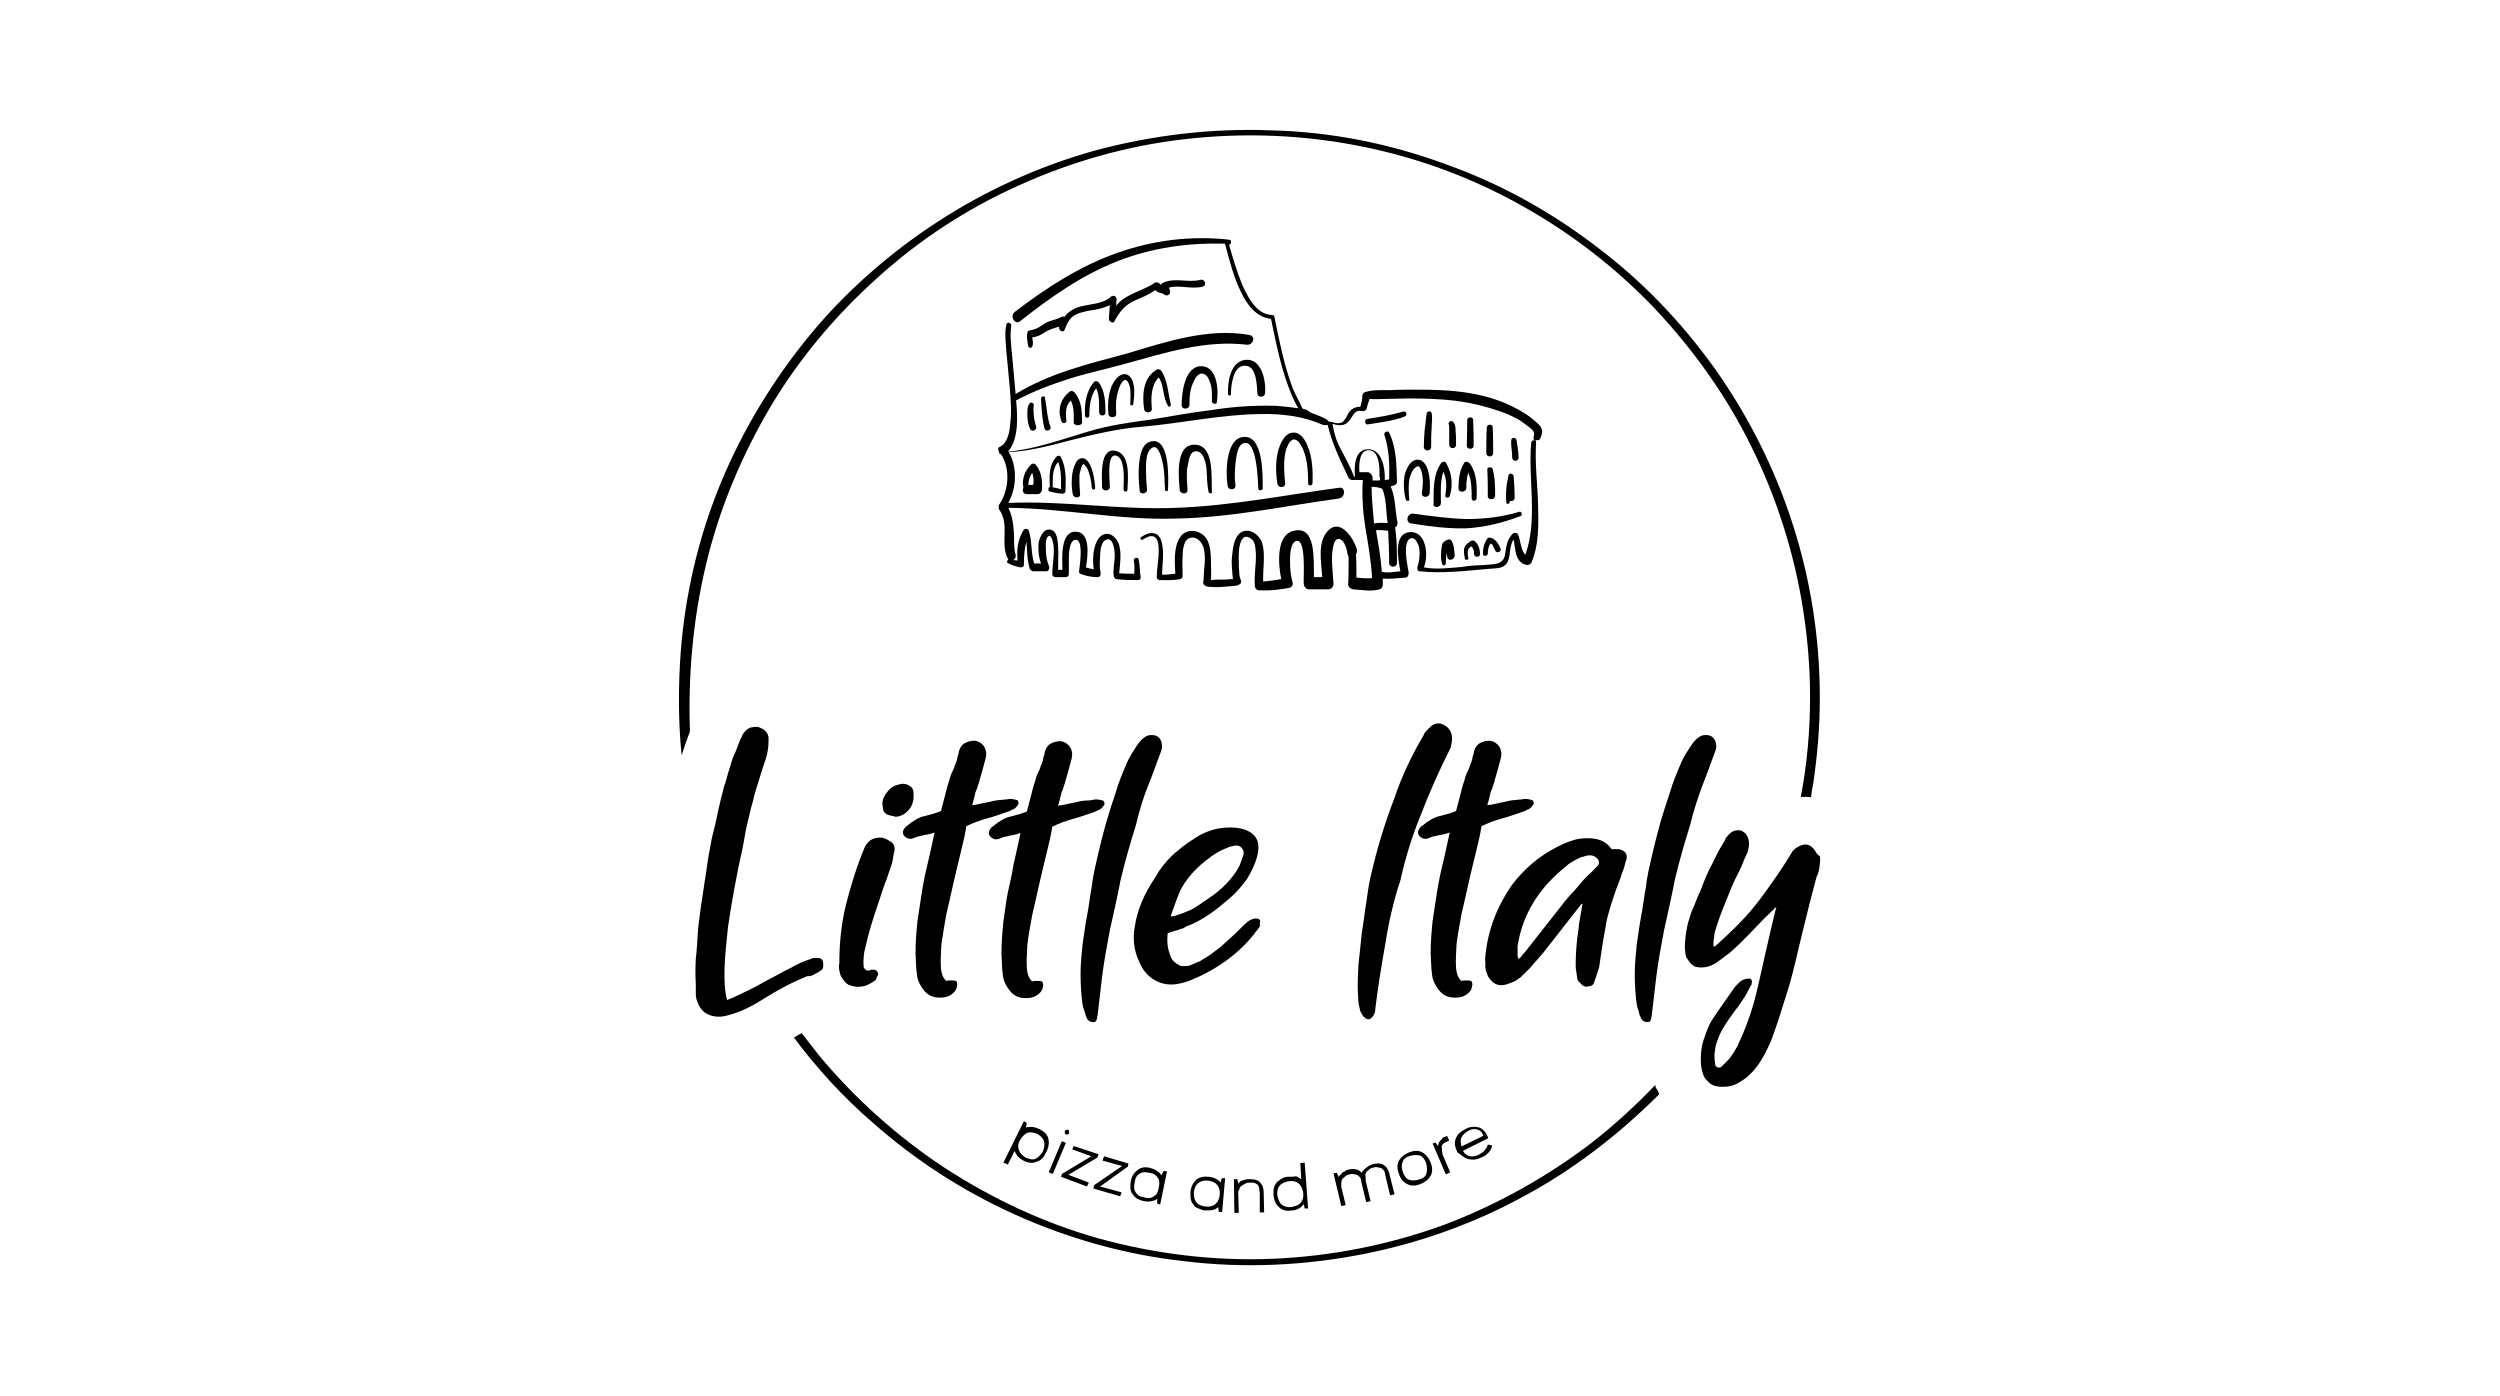 <svg xmlns="http://www.w3.org/2000/svg" xmlns:xlink="http://www.w3.org/1999/xlink" id="Ebene_1" x="0px" y="0px" viewBox="0 0 512 286" style="enable-background:new 0 0 512 286;" xml:space="preserve">
<style type="text/css">
	.st0{fill:#FFFFFF;}
</style>
<rect y="0" class="st0" width="512" height="286"></rect>
<g>
	<path d="M289,107.2c3.7,0.6,7.5,1.1,11.3,1c3.8-0.2,7.7-1.2,11.1-2.5c0.5-0.2,0.2-1-0.2-0.9c-3.6,1.1-7.2,1.5-10.9,1.5   c-3.6-0.1-7.2-0.6-10.8-1.1C288.2,105,287.7,107,289,107.2z"></path>
	<path d="M272,120.7c0.6,0,1.1-0.5,1.1-1.1c-0.1-2.3-0.5-4.7-0.2-6.9c0.1-0.7,0.4-2.6,1.4-2.3c1.1,0.2,1.6,2.3,1.7,3.2   c0,0.1,0.1,0.2,0.2,0.4c0,1.9,0,3.8-0.1,5.7c0,0.5,0.5,0.9,1,1c1.9,0.1,3.6,0.5,5.4,0c0.5-0.1,0.7-0.6,0.7-1c0-0.4,0-0.9,0-1.2   c1.5,0.1,3.2-0.1,4.6-0.2c0.5,0,0.7-0.5,0.7-1c-0.2-1.1-0.4-2.2-0.5-3.3c-0.1-0.9-0.2-2.7,0.5-3.5c1.2-1.1,2.2,1.2,2.2,2.1   c0.1,1.1,0,2.3-0.4,3.5c-0.1,0.5,0,0.9,0.5,0.9c4.7,0.5,9.4-0.1,14.1-0.5c1.1-0.1,2.7,0,3.5-0.9c1.2-1.4,0.5-3.6,1.6-5.1   c0.4,2,0.2,4.6,2.6,5.2c0.4,0.1,0.7-0.1,1-0.4c1.6-3.6,1.5-7.9,1.4-11.9c-0.1-4.2-0.7-8.5-0.4-12.9c0-0.1-0.1-0.2-0.1-0.4   c0.4,0.1,0.7,0.1,0.9-0.2c0.7-1.5,0.6-2.2-0.6-3.3c-1.2-1.1-2.5-2-4-2.8c-3.1-1.7-6.3-2.7-9.9-3.3c-3.6-0.6-7.2-0.7-10.8-0.7   c-1.9,0-3.6,0-5.4,0.1c-1.6,0-3.6-0.1-5.1,0.4c-0.4,0.1-0.6,0.5-0.6,0.9c0,0.7-0.2,1.4-0.4,2.1c-1,0-1.9,0.4-2.5,1.4   c-0.2,0.5-0.5,1-0.9,1.5c-0.6,0.7-1.6,0.5-2.5,0.2c-0.1,0-0.2,0-0.4,0c-0.1-0.1-0.1-0.1-0.2-0.1c-0.1-0.1-0.2-0.2-0.4-0.4   c-1.1-0.6-2.2-1-3.3-1.4c-0.2-0.2-0.6-0.4-0.9-0.6c-0.1-0.1-0.6-0.1-0.7-0.2c-0.1-0.1-0.4-0.7-0.5-1c-0.6-1.1-1.2-2.3-1.7-3.6   c-1.7-4.6-2.6-9.4-3.6-14.2c0-0.2-0.2-0.4-0.5-0.4c-3.2-0.1-4.9-3.6-6.1-6.2c-1.1-2.7-1.9-5.4-2.7-8.2l0,0c0.5,0,0.6-0.9,0.1-1   c-7.8-0.9-15.7,0.1-23,2.7c-7.7,2.7-14.6,7.2-21,12.1c-1.1,0.9,0.1,2.7,1.1,1.9c6.2-4.9,12.7-9.5,20.2-12.4   c7-2.7,14.3-3.7,21.8-3.5v0.1c0.9,3.3,1.7,6.7,3.3,9.9c1.2,2.5,3.1,5.1,6.1,5.4c1.1,5.2,2.1,10.5,4.2,15.5c0.4,1,0.9,2,1.4,2.8   c-1.6-0.2-3.2-0.4-4.8-0.5c-4.5-0.1-8.8,0.2-13.1,0.9c-4.1,0.5-8,1.2-12.1,1.9c-4.5,0.6-8.8,1.2-13.1,2.5   c-5.4,1.6-10.8,3.6-16.4,4.1c2.3-2.5,2-7.3,1.7-10.5c3.6-1.9,7.3-3.3,11.1-4.5s7.8-2,11.6-3.1c8-2.2,16.1-4.8,24.6-3.8   c1.2,0.1,1.9-1.7,0.5-2c-8.5-1.5-17.1,1.4-25.1,3.8c-7.8,2.1-15.8,4-22.8,8.3c-0.2-2.6-0.5-5.1-0.7-7.7c-0.2-2.1-0.5-4.2-0.2-6.3   c0.1-0.6-0.9-0.9-1-0.2c-0.4,1.7-0.1,3.7,0,5.4c0.2,2.5,0.5,4.9,0.7,7.5c0.2,2.5,0.4,4.9,0.1,7.3c-0.1,1.6-0.5,4-2.1,4.8   c-0.4,0.1-0.5,0.6-0.2,1c0,0.2,0,0.5,0.4,0.5c2,3.1,1.6,7.5-0.4,10.4c-0.1,0.2-0.1,0.6,0,0.9c2.3,3.1,0.1,7.2,1.9,10.3l0,0   c-0.2,0.1-0.4,0.6-0.1,0.7c0.9,0.5,1.6,0.7,2.6,0.9c0.4,0,0.7-0.1,0.7-0.6c0-1.6,0.1-3.2,0.5-4.7c0.2,1.9,0.1,3.7,0.7,5.6   c0.1,0.2,0.4,0.4,0.6,0.5c1,0,1.9,0,2.8,0c0.4,0,0.7-0.5,0.6-0.9c-0.5-1.1-0.7-2.3-0.7-3.5c0-0.6-0.1-1.5,0.1-2.1   c0.2-0.7,0.7-1.2,1.1-0.2c0.9,2.1,0.1,5.1,0.1,7.3c0,0.4,0.4,0.6,0.6,0.6c0.7,0,1.5,0,2.2,0c0.4,0,0.6-0.4,0.6-0.6   c0-1.1,0-2.2,0-3.3c0-0.9,0.1-3.3,1.1-3.7c2.1-0.7,1.1,5.4,1,6.3c-0.1,0.4,0.1,0.6,0.5,0.7c1.1,0.4,2.1,0.6,3.3,0.6   c0.5,0,0.7-0.5,0.6-0.9c-0.2-1-0.2-2.1-0.1-3.2c0-0.9,0.1-3,1.1-3.5c1.6-0.9,1.9,2.2,1.9,3.1c0,1.5-0.4,2.8-0.2,4.3   c0,0.2,0.2,0.5,0.5,0.6c1.5,0.2,3,0.2,4.5,0.2c0.4,0,0.6-0.4,0.5-0.7c-0.2-1.1-0.1-2.2-0.4-3.5c-0.1-0.6-1.1-0.4-1,0.2   c0.2,0.9,0.1,1.9,0.1,2.7c-1,0-2.1,0-3.1-0.1c0.2-1.9,0.5-4,0-5.8c-0.4-1.2-1.5-2.6-3-2.2c-2.2,0.6-2.6,4.8-2.2,7.2   c-0.5-0.1-1-0.2-1.6-0.4c0.4-2.3,1-7.3-2.1-7.3c-3.1-0.1-2.8,5.2-2.7,7.8c-0.2,0-0.6,0-0.9,0c0-1.6,0.1-3.2,0-4.9   c-0.1-1-0.2-3.1-1.5-3.3c-1.5-0.4-2.3,1.6-2.5,2.7c-0.1,1.4,0,2.8,0.5,4.2c-0.5,0-0.9,0-1.4,0c-0.7-2.2-0.4-4.6-1.1-6.7   c-0.1-0.5-0.9-0.5-1.1-0.1c-1.2,1.9-1.4,4.1-1.2,6.2c-0.2,0-0.6-0.1-0.9-0.1c0.4-0.2,0.6-0.6,0.5-1.1c-0.5-1.6-0.2-3.5-0.4-5.1   c-0.1-1.6-0.4-3.1-1.1-4.5c11.5,0.1,22.9,2.6,34.4,2.2c11.3-0.2,22.3-2.6,33.3-4.1c1.4-0.2,1.4-2.5,0-2.2   c-11.1,1.5-22.1,3.7-33.3,4.1c-11.5,0.5-22.9-1.5-34.4-1c1.7-3.1,1.9-7.3,0.1-10.4c4.3-0.2,8.7-1.4,12.9-2.5   c4.8-1.2,9.4-2.3,14.3-2.7c8.2-0.7,16.1-2.5,24.2-2.6c4.5-0.1,8.8,0.4,12.9,2.2c0.4,0.1,0.7,0.1,1,0c0.9,3.8,2.6,7.3,4.3,10.9   c0.1,0.2,0.5,0.4,0.7,0.4c0.7,0,1.5,0,2.2,0c-0.2,3.2,0,6.4,0.5,9.6c0.6,3.5,1.2,6.9,1.4,10.5c-1,0.1-2.1,0-3.2-0.1   c0-1.6,0-3.2-0.1-4.8c0.2-0.2,0.2-0.5,0.2-0.9c-0.6-2.3-3.5-6.8-6.1-3.7c-2,2.3-1.2,6.2-1,9.3c-0.6,0-1.1,0-1.7,0   c-0.1-3.5,0.5-10.6-4.1-9.5c-3.6,0.7-3.3,6.6-2.6,9.9c-1.2,0.2-2.5,0.4-3.7,0.5c-0.1-2.6,0.5-5.4-0.2-7.9c-0.5-1.6-2.6-3.2-4.3-2.2   c-1.6,1-1.7,3.5-1.9,5.1c-0.1,1.1,0,2.3,0.1,3.5c0,0.2,0.1,0.6,0.1,1c-0.1,0-0.2,0-0.4,0c-0.6,0.1-1.2,0.1-1.9,0.1   c-0.6,0-1.4,0-2.1,0.1c0,0,0,0-0.1,0c0.1-1.2,0-2.7,0-3.8c0-1.5-0.1-3-0.7-4.3c-1-2.1-4.2-2.8-5.6-0.7c-1.4,2.1-1.1,5.1-1,7.5   c-0.9,0.1-1.7,0.2-2.7,0.2c0-2.2,0.5-4.5-0.1-6.7c-0.6-2.3-2.5-2.2-4.2-1c-0.4,0.2,0,0.7,0.4,0.5c0.7-0.5,2-1.2,2.7-0.2   c0.5,0.6,0.5,1.9,0.5,2.6c0,1.9-0.4,3.6-0.4,5.3c0,0.4,0.4,0.6,0.6,0.6c1.4,0,2.8,0.1,4.2-0.2c0.4-0.1,0.5-0.4,0.5-0.7   c0-1.2-0.1-2.6,0-3.8c0-1.1,0.1-3.2,1.2-3.8c1.4-0.7,2.6,0.5,3,1.6c0.5,1.5,0.4,3.2,0.2,4.7c0,0.6-0.1,1.4-0.1,2c0,0.1,0,0.2,0,0.2   c0,0.1-0.1,0.2-0.1,0.4c0,0.9,1,1,1.6,1c1.2,0.1,2.5,0,3.6-0.1c0.6-0.1,1.6,0,2.2-0.4c0.5-0.2,0.5-0.9,0.1-1.2c0.4,0.4,0-0.1,0-0.4   c-0.1-0.4-0.1-0.6-0.1-1c-0.1-0.7-0.1-1.6-0.1-2.3c0-1.2-0.1-3.6,0.9-4.6c0.5-0.5,1.1-0.2,1.6,0.1c0.9,0.6,0.9,1.9,1,3   c0.1,2.2-0.4,4.5-0.2,6.7c0,0.5,0.4,0.9,0.9,0.9c2.1,0.1,4-0.1,6.1-0.5c0.6-0.1,0.9-0.7,0.7-1.2c-0.4-1.4-0.5-3-0.5-4.3   c0-1,0-3.6,1.2-4.1c2.2-0.7,1.5,7.5,1.6,8.8c0.1,0.6,0.5,1.1,1.1,1.1C269.4,120.7,270.7,120.7,272,120.7z M280.9,99.7   c0.7,0,1.5,0.1,2.2,0.4c0.9,2.2,0.7,4.7,1.1,7c-1,0-1.9-0.1-2.8,0.1C281.2,104.6,280.9,102.1,280.9,99.7z M280.1,96.7   c-0.6,0-1.2,0-1.7,0c-0.1-1.7,0-4.5,1.9-4.5c2.2,0,2.3,3.7,2.2,5.2c0,0.2,0.1,0.4,0.2,0.5c-0.1,0.1-0.1,0.2-0.1,0.5   c-0.5,0-1,0-1.5,0c0-0.2,0-0.5,0-0.7C281,97.2,280.5,96.7,280.1,96.7z M274.6,92c-0.9-1.6-1.4-3.3-1.7-5.2c1.2,0.4,2.5,0.5,3.3-0.5   c1-1.1,1.1-2.5,2.8-2.1c0.4,0,0.7-0.1,0.9-0.5c0.1-0.7,0.4-1.4,0.6-2c1.1,0.1,2.3,0,3.3,0c1.6,0,3.1-0.1,4.7-0.1   c3.2,0,6.6,0.1,9.8,0.5c3,0.4,5.9,1.1,8.8,2.1c1.5,0.5,2.8,1.1,4.2,1.9c0.6,0.4,1.2,0.9,1.9,1.4c0.7,0.6,1.2,0.9,0.9,2   c-0.1,0.2,0,0.6,0.2,0.7c-0.2-0.1-0.6,0-0.7,0.4c-0.7,7.5,1.4,15.7-1.2,23c-1-0.9-1-3.3-1.6-4.3c-0.1-0.2-0.6-0.2-0.9-0.1   c-1.4,1.4-1.4,2.8-1.7,4.6c-0.5,2-2.5,1.7-4.1,1.9c-1.5,0.1-3.1,0.1-4.6,0.4c-2.5,0.2-5.3,0.6-7.9,0.1c1.1-2.6,0.4-7.7-3.1-7.2   c-3.1,0.5-2.2,5.4-1.7,8c-1.2,0.1-2.6,0.4-3.8,0.1c-0.2-2.8-0.7-5.7-1.2-8.5c0.7-0.1,1.6,0,2.5,0.1c0.1,2.2,0.2,4.3,0.2,6.6   c0,1,1.6,1,1.6,0c0-2.5,0-4.9-0.4-7.3l0,0c0.4-0.1,0.5-0.5,0.5-1c-0.5-2.5-0.4-5.2-1.4-7.4c0.2,0,0.5-0.1,0.7-0.2   c0.4-0.1,0.6-0.4,0.6-0.7c-0.1-3.5-0.1-7-1.6-10.1c-0.2-0.5-1.1-0.1-1,0.4c1,3,1.1,6.1,1,9.2c-0.2,0-0.6,0.1-0.9,0.1v-0.1   c0.1-2.1-0.5-6.3-3.5-6.2c-2.6,0.1-2.8,3.3-2.6,5.6c-0.1,0-0.1,0-0.2,0C276.4,95.2,275.4,93.6,274.6,92z"></path>
	<path d="M210.3,101.2c0.7,0,1.5,0,2.2,0c0.5,0,0.9-0.5,0.9-1c0.1-1.7-0.1-3.6-1.2-4.9c-0.2-0.4-0.7-0.5-1.1-0.1   c-1.2,1.2-1.9,3-1.5,4.7C209.3,100.4,209.5,101.2,210.3,101.2z M211.4,96.8c0.2,0.7,0.4,1.6,0.2,2.5c-0.4,0-0.6,0-1,0   C210.6,98.4,210.9,97.6,211.4,96.8z"></path>
	<path d="M217.2,93.5c-0.1-0.2-0.5-0.2-0.7-0.1c-1.7,1.7-1.6,4-1.5,6.2c0,0.1,0,0.1,0,0.1c-0.4,0.2-0.4,0.9,0.1,1   c0.9,0.2,1.7,0.4,2.6,0.4c0.2,0,0.5-0.2,0.5-0.5C218.3,98.1,218.4,95.7,217.2,93.5z M215.6,99.8v-0.1c0-1.9-0.1-3.7,1.1-5.1   c0.7,1.7,0.6,3.6,0.6,5.6C216.7,100,216.1,99.9,215.6,99.8z"></path>
	<path d="M297.3,110.8c-0.2-0.4-0.6-0.4-1-0.2c-0.2,0.1-0.4,0.2-0.6,0.4c-0.4,0.2-0.4,0.9-0.5,1.4c-0.1,1-0.2,2.2,0.2,3.2   c0.2,0.4,0.7,0.1,0.7-0.2c0-0.9,0.1-1.6,0.2-2.3c0,0.4,0.1,0.6,0.1,1c0.2,1,1.7,0.5,1.5-0.5C297.8,112.5,297.8,111.7,297.3,110.8z"></path>
	<path d="M302,110.8c-0.1-0.1-0.4-0.1-0.6-0.1c-0.6,0.4-1.2,0.7-1.5,1.5c-0.2,0.7,0,1.5,0.1,2.2c0.1,0.5,0.9,0.2,0.7-0.2   c-0.1-0.5-0.2-1.1,0-1.6c0.1-0.4,0.4-0.6,0.7-0.7c0.4,0.5,0.5,1,0.5,1.6c0,0.7,1.2,0.7,1.2,0C303.1,112.3,302.7,111.4,302,110.8z"></path>
	<path d="M305.2,110.1c-0.1,0-0.4,0-0.5,0.1c-0.7,0.9-1,2-1,3.2c0,0.6,0.9,0.6,1,0c0-0.7,0.1-1.5,0.6-2.1c0.5,0.2,0.6,0.9,0.9,1.4   c0.2,0.7,1.4,0.4,1.1-0.4C306.8,111.2,306.3,110.4,305.2,110.1z"></path>
	<path d="M309.2,102.8c0-0.1,0-0.1,0-0.2c0.5,0.1,1-0.1,1-0.7c0-1.5-0.1-2.8-0.2-4.3c0-0.6-1-0.9-1.1-0.1c-0.1,0.9-0.4,1.7-0.4,2.6   c-0.1,1-0.1,1.9,0,2.8C308.4,103.3,309.2,103.3,309.2,102.8z"></path>
	<path d="M306.2,101.5c0-1.7,0-3.7-0.5-5.4c-0.1-0.6-1.2-0.5-1.1,0.1c0.1,1.7,0.1,3.5,0.1,5.3C304.6,102.5,306.2,102.5,306.2,101.5z   "></path>
	<path d="M300.3,99.9c0-1.1,0.1-2.1,0.4-3.1c0.7,1.6,0.7,3.6,0.7,5.3c0,0.6,0.9,0.6,1,0c0.1-2.5,0.1-5.2-1.4-7.2   c-0.4-0.4-1-0.5-1.2,0c-0.9,1.5-1.1,3.3-1.1,5.1C298.7,101,300.3,100.9,300.3,99.9z"></path>
	<path d="M295.1,103c0-2.2-0.2-4.3,0.5-6.4c0.7,1.5,0.7,3.2,0.4,4.8c-0.1,0.6,0.7,0.7,0.9,0.2c0.7-2.2,0.5-4.6-0.7-6.7   c-0.2-0.5-0.9-0.4-1.1,0c-1.6,2.3-1.5,5.3-1.5,8.2C293.3,104.1,295.1,104.1,295.1,103z"></path>
	<path d="M287.9,102.3c0.1,0.4,0.9,0.4,0.7-0.1c-0.1-1.5-0.2-3,0.1-4.3c0.2-0.7,0.6-1.9,1.4-2.3c0.2-0.1,0.2-0.1,0.4-0.1   c0.2,0.1,0.4,0.4,0.5,0.7c0.6,1.5,0.4,3.3,0.2,4.8c-0.1,1,1.5,1,1.6,0c0.1-1.6,0.1-3.2-0.4-4.8c-0.2-0.7-0.7-1.7-1.6-2   c-1.9-0.5-3,2.1-3.2,3.5C287.4,99.2,287.5,100.8,287.9,102.3z"></path>
	<path d="M305.8,92.8c0-1.7,0-3.6-0.1-5.3c0-0.7-1.1-0.7-1.2,0c-0.1,1.7-0.1,3.6-0.1,5.3C304.4,93.7,305.8,93.7,305.8,92.8z"></path>
	<path d="M301.8,91.3c0-1.7,0-3.5-0.1-5.3c0-0.7-1.2-0.7-1.2,0c0,1.7-0.1,3.5-0.1,5.3C300.4,92.1,301.8,92.1,301.8,91.3z"></path>
	<path d="M296.8,87.4c0,0.4,0,0.7,0,1.2c0,0.9,0,1.6,0,2.5c0,0.9,1.4,0.9,1.4,0c0-1,0-1.9-0.1-2.8c0-0.6,0-1.4-0.5-1.9   s-1.1,0.1-0.9,0.6C296.7,86.6,296.8,87.2,296.8,87.4z"></path>
	<path d="M293.1,91.5c0-1.2,0-2.6,0.1-3.8c0-1,0.2-2.1,0-3.1c-0.1-0.5-0.9-0.4-1,0c-0.2,1-0.2,2.1-0.4,3.1c-0.1,1.2-0.2,2.6-0.2,3.8   C291.6,92.5,293.1,92.5,293.1,91.5z"></path>
	<path d="M311,93.7c0-1.1-0.2-2.2-0.4-3.5c-0.1-0.7-1.1-0.7-1.1,0c-0.1,1.1,0.2,2.2,0.2,3.5C309.7,94.6,311,94.6,311,93.7z"></path>
	<path d="M280.2,86.9c2.6-0.4,5.2-0.7,7.5-1.6c0.6-0.2,0.4-1.2-0.4-1c-2.3,0.7-4.8,1.1-7.3,1.5C279.4,85.8,279.4,87.1,280.2,86.9z"></path>
	<path d="M227.6,60.7c-1.7,1.6-4.2,1.5-6.4,2.1c-1.4,0.4-2.5,1.1-3.2,2.1c-0.2-0.1-0.4-0.1-0.6,0c-1.2,0.7-2.7,0.7-3.8,1.6   c-1,0.7-1.7,1-2.8,1.2c-0.2,0-0.4,0.2-0.4,0.5c-0.1,0.5-0.1,1,0,1.6c0,0.1,0.1,0.5,0.1,0.7c0,0.1,0,0.2,0.1,0.4c0,0,0,0,0,0.1   c0.2,0.2,0.5,0.4,0.7,0.1c0.4-0.4,0.2-1.4,0.1-2c0.9-0.1,1.6-0.4,2.5-1c0.9-0.6,2-0.9,3-1.2c0,0.1,0,0.1,0,0.2   c-0.1,0.6,0.9,1.1,1.1,0.5c0.5-1.2,1-2.5,2.2-3.1c0.9-0.5,2-0.7,3-0.9c1.5-0.2,2.8-0.5,4.1-1.1c-0.1,0.9-0.1,1.9-0.2,2.7   c-0.1,0.7,1,1.2,1.2,0.5c1-1.9,2.1-3.2,4-4.1c1.5-0.7,3-1.2,4.3-2.2c0.2,0.2,0.4,0.4,0.7,0.5c0.4,0.1,0.7,0.1,1.1,0.4   c0.6,0.5,1.4,0,1.2-0.7c0-0.2-0.1-0.5-0.2-0.7c2.2-0.6,4.6,0.4,6.9-0.2c0.9-0.2,0.5-1.6-0.4-1.4c-2.7,0.7-5.3-0.6-7.9,0.7   c-0.1,0.1-0.2,0.2-0.2,0.4c-0.1-0.1-0.2-0.2-0.4-0.4c-0.2-0.2-0.6-0.2-0.9-0.1c-1.7,1.2-3.6,1.7-5.4,2.7c-1,0.5-1.9,1.2-2.5,2   c0-0.4,0-0.9,0.1-1.2C228.7,60.7,228.1,60.4,227.6,60.7z"></path>
	<path d="M210.9,82.6c-0.5,0.5-0.5,1.4-0.5,2.1c0,1.1,0.1,2.2,0.6,3.2c0.4,0.7,1.4,0.1,1.2-0.5c-0.2-0.9-0.5-1.7-0.5-2.6   c0-0.4-0.1-1.5,0-1.6C211.9,82.6,211.2,82.2,210.9,82.6z"></path>
	<path d="M213.2,81.6c0.1,2,0.2,4.1,0.7,6.1c0.2,0.9,1.6,0.4,1.2-0.4c-0.7-1.9-0.7-4-1.1-5.8C214.1,81,213.2,81.1,213.2,81.6z"></path>
	<path d="M221.6,86.3c0-2.1-0.1-4.2-1.5-5.9c-0.2-0.2-0.6-0.5-1-0.2c-1.9,1.4-2.6,3.8-1.7,6.1c0.2,0.6,1.1,0.4,1-0.2   c-0.2-1.6-0.2-3,0.9-4.1c0.7,1.4,0.6,3,0.6,4.6C220,87.3,221.8,87.3,221.6,86.3z"></path>
	<path d="M226.4,84.5c0-2.1-0.1-4.5-1.4-6.2c-0.2-0.2-0.6-0.4-0.9-0.1c-1.7,1.9-2,4.5-1.9,6.9c0,0.6,0.9,0.6,0.9,0   c0-1.9,0.2-4,1.4-5.6c0.7,1.5,0.6,3.2,0.6,4.9C225.1,85.3,226.4,85.3,226.4,84.5z"></path>
	<path d="M255,73.7c-3.1,0.4-3.6,4.7-3.5,7c0,0.4,0.6,0.4,0.6,0c0-1.7,0.4-5.8,2.8-5.8c2.5-0.1,2.5,4.1,2.6,5.6c0,1,1.5,1,1.6,0   C259.3,78,258.4,73.3,255,73.7z"></path>
	<path d="M249.2,82.4c0.4-2.2,0.2-7.2-3-7.4c-3.6-0.2-4.2,5.6-4.2,7.9c0,1.1,1.6,1,1.6,0c0-1.6,0.1-3.3,0.9-4.8   c0.2-0.6,0.9-1.6,1.6-1.6c0.9,0,1.4,0.9,1.6,1.5c0.6,1.4,0.5,2.8,0.5,4.3C248.3,82.7,249.2,82.9,249.2,82.4z"></path>
	<path d="M239.2,83.1c0.2,0.4,0.6,0.1,0.6-0.2c-0.6-2.3-0.6-4.9-2-7c-0.2-0.2-0.6-0.4-0.9-0.2c-2.8,1.6-3,5.1-2.6,8   c0.1,1,1.6,1,1.6,0c-0.2-2.3-0.2-4.7,1.4-6.4C238.4,78.8,238.1,81.3,239.2,83.1z"></path>
	<path d="M232.1,82.7c0.2-1.6,0.4-3.3-0.2-4.8c-0.4-0.9-1.1-1.5-2.1-1.2c-1.1,0.4-1.7,1.5-2.1,2.3c-0.7,1.7-0.9,3.7-0.7,5.7   c0,1,1.7,1,1.6,0c-0.1-1.5-0.1-3.1,0.4-4.6c0.2-0.7,0.5-1.7,1.2-2.2c0.4-0.2,0.6,0,0.9,0.5c0.6,1.2,0.4,2.7,0.4,4.1   C231.3,83.1,232.1,83.2,232.1,82.7z"></path>
	<path d="M264.9,90c1-0.1,1.7,1.4,2,2.1c0.9,2.2,1,4.6,1,6.9c0,0.6,0.9,0.5,0.9,0c0.1-2.6,0-5.4-1.1-7.9c-0.5-1.2-1.5-2.6-2.8-2.5   c-1.5,0-2.3,1.5-2.8,2.7c-0.9,2.3-0.9,5.2-0.5,7.7c0.1,1,1.7,1,1.6,0c-0.2-2.1-0.4-4.3,0.1-6.6C263.5,91.8,263.9,90.3,264.9,90z"></path>
	<path d="M254.6,90.8c2.8-1.1,3,7.5,3.1,9.2c0,0.6,0.9,0.5,0.9,0c0-2.6,0.2-11.1-4.1-10.5c-3.5,0.5-3.5,7.4-3.1,9.9   c0.1,1.2,1.9,1,1.6-0.2c-0.2-1.4-0.1-2.7,0-4.1C253.2,93.9,253.3,91.3,254.6,90.8z"></path>
	<path d="M244.5,92.5c2-0.6,2.5,2.5,2.6,3.6c0.1,1.5,0.1,3.1,0.4,4.6c0.1,0.5,0.9,0.4,0.7-0.1c-0.2-2.6,0.7-10-4-9.5   c-3.5,0.4-2.8,6.8-2.6,9.2c0.1,1,1.7,1,1.6,0c-0.1-1.4-0.2-2.8-0.1-4.2C243.4,95.1,243.4,93,244.5,92.5z"></path>
	<path d="M238.1,94.7c0.4,1.9,0.4,3.7,0.5,5.6c0,0.4,0.6,0.4,0.6,0c0.1-2,0.5-11.3-3.8-9.8c-1.6,0.6-1.9,2.8-2.1,4.3   c-0.2,1.9-0.1,3.8,0.1,5.7c0.1,0.9,1.6,0.6,1.5-0.2c-0.1-1.2-0.2-2.6-0.2-3.8s-0.1-3.5,0.9-4.5C237.1,90.4,237.9,93.7,238.1,94.7z"></path>
	<path d="M230.9,100.3c0.1-2.3,0.7-7.5-2.6-8c-3.2-0.5-2.6,5.7-2.6,7.4c0,1,1.6,1,1.6,0c0-1.1-0.7-6.8,1.2-6.4   c2.1,0.4,1.6,5.4,1.6,7C230.2,100.8,230.9,100.8,230.9,100.3z"></path>
	<path d="M221.8,95.1c0.1-0.1,0-0.1,0.2,0c0.2,0.2,0.4,0.5,0.6,0.7c0.6,1.2,0.9,2.7,1,4.1c0.1,0.5,0.7,0.5,0.7,0   c-0.1-1.6-0.4-3.3-1.1-4.8c-0.4-0.7-1-1.5-1.9-1.2c-0.9,0.2-1.2,1.4-1.5,2.2c-0.4,1.6-0.4,3.5-0.1,5.1c0.1,0.9,1.6,0.9,1.5,0   c-0.1-1.4-0.2-2.8-0.1-4.2C221.3,96.5,221.4,95.5,221.8,95.1z"></path>
	<path d="M167.2,199.3c0.4-0.1,0.6-0.4,1-0.6c0.2-0.1,0.4-0.4,0.4-0.9c0-0.4,0-0.7-0.1-1c-0.1-0.2-0.2-0.4-0.5-0.5   c-0.1-0.1-0.4-0.1-0.7-0.1c-0.1,0-0.2,0-0.5,0c-0.1,0-0.4,0-0.5,0.1c-1.5,0.5-3,1.1-4.3,1.9c-1.5,0.7-2.8,1.5-4.2,2.2   s-2.8,1.6-4.3,2.3c-1.5,0.7-3,1.5-4.6,2.1c-0.5-1.9-0.6-4.1-0.5-6.8c0.1-2.6,0.4-5.3,0.7-8.2c0.4-2.8,0.9-5.7,1.4-8.4   c0.5-2.7,1-5.2,1.5-7.3c0.4-1.9,0.6-3.5,0.9-4.8s0.6-2.6,0.9-3.8c0.4-1.2,0.6-2.5,1-3.7c0.4-1.4,0.9-2.8,1.5-4.8   c0.5-1.4,0.9-2.6,1-3.8c0.1-0.7,0.1-1.5,0.1-2.2c-0.2-1.1-0.9-1.7-2.1-2.1c-0.6-0.1-1.1,0-1.6,0.1c-0.5,0.2-0.9,0.5-1.2,0.9   c-0.2,0.2-0.5,0.6-0.6,1c-0.2,0.4-0.4,0.7-0.5,1.1c-0.4,1-0.7,1.9-1.1,2.7s-0.6,1.9-0.9,2.7c-0.5,1.5-0.7,2.7-1.1,3.6   c-0.2,1-0.5,1.9-0.7,2.8c-0.2,1-0.5,2-0.7,3.1c-0.2,1.1-0.6,2.7-1.1,4.7c-0.5,2.5-0.9,4.8-1.2,7.2c-0.4,2.3-0.7,4.8-1.1,7.2   c-0.2,1.7-0.5,3.5-0.6,5.2s-0.2,3.6-0.4,5.2c-0.1,1.7-0.1,3.5,0,5.1c0,0.5,0,1,0,1.5s0,1,0.1,1.5c0.4,1.5,1.1,2.6,2.3,3.2   c1.2,0.6,2.7,0.7,4.3,0.2c2.3-0.6,4.6-1.7,6.8-3.1c3-1.9,6.1-3.6,9.4-4.9C166,200,166.6,199.7,167.2,199.3z"></path>
	<path d="M178.2,190.2c0.5-1.7,1.1-3.6,1.7-5.3c0.6-1.7,1.1-3.5,1.7-4.9c0.5-1.6,1-2.7,1.2-3.7c0.1-0.6,0.2-1.4,0.4-2.1   c0.1-0.9-0.2-1.5-0.9-1.9c-0.9-0.6-1.7-0.9-2.7-0.7c-1,0.1-1.9,0.7-2.5,1.9c-1.6,3.8-2.8,7.7-3.8,11.6c-1,4-1.4,8-1.4,12.1   c-0.1,0.5-0.1,1.1,0,1.6c0.1,0.5,0.2,1,0.5,1.4c0.4,0.7,0.9,1.2,1.4,1.5c0.6,0.2,1.2,0.4,1.9,0.4c0.6,0,1.4-0.1,2-0.4   s1.2-0.6,1.6-1c0.1,0,0.1,0,0.1-0.1c0.1-0.2,0.2-0.6,0.4-0.9c0.1-0.2,0-0.5-0.1-0.7c-0.2-0.2-0.4-0.4-0.6-0.4s-0.5,0-0.7,0   c-0.7,0.4-1.2,0.1-1.5-0.5c-0.1-0.7-0.1-1.7,0.1-3.1C177.4,193.4,177.7,191.9,178.2,190.2z"></path>
	<path d="M184,167.2c0.4-0.1,0.7-0.2,1.2-0.5c1.4-1,2-2.3,1.9-4.1c0-0.7-0.2-1.4-0.9-1.7c-0.6-0.4-1.4-0.5-2.2-0.2   c-1,0.2-1.7,0.7-2.3,1.5c-0.6,0.7-1,1.6-1,2.5c0.1,0.2,0.1,0.4,0.1,0.6c0,0.9,0.5,1.5,1.5,1.7c0.2,0.1,0.5,0.1,0.6,0.1   C183.2,167.3,183.5,167.3,184,167.2z"></path>
	<path d="M193.8,187.3c0.5-2.2,1-4.3,1.5-6.6c0.5-2.2,1-4.2,1.5-6.3c0.5-2,0.9-3.7,1.1-5.2c1.5-0.7,2.8-1.2,4.3-1.6s2.8-0.9,4.3-1.4   c0.4-0.1,0.7-0.4,1.1-0.5c0.4-0.2,0.6-0.5,0.9-0.9c0.2-0.2,0.1-0.6-0.1-0.9c-0.7-0.2-1.4-0.4-2.1-0.2c-0.7,0.1-1.4,0.1-2.1,0.2   c-0.9,0.1-1.6,0.4-2.5,0.5c-0.9,0.2-1.6,0.4-2.6,0.5c0.2-0.7,0.4-1.4,0.5-1.9c0.1-0.5,0.2-0.9,0.5-1.5c0.1-0.5,0.4-1.1,0.6-2   c0.2-0.7,0.6-2,1-3.6c0.2-0.7,0.4-1.4,0.2-2.1c-0.1-0.6-0.4-1.1-0.9-1.5s-1-0.6-1.5-0.6c-0.7,0-1.4,0.2-1.9,0.5   c-0.5,0.2-1,0.9-1.2,1.6c0,0.2-0.1,0.5-0.2,0.9c-0.1,0.2-0.2,0.6-0.2,0.9c-0.5,1.2-0.7,2.1-1,2.5c-0.2,0.5-0.4,0.9-0.5,1.4   c-0.1,0.5-0.4,1.1-0.6,2c-0.2,0.9-0.6,2.3-1.2,4.6c-1,0.4-2,0.7-3.2,1c-1.2,0.2-2.5,1-3.7,2c-0.2,0.1-0.5,0.4-0.6,0.6   c-0.4,0.6-0.4,1.1,0.1,1.6c0.5,0.5,1.1,0.6,1.7,0.4c0.5-0.2,0.9-0.4,1.1-0.4c0.4-0.1,0.6-0.1,0.9-0.2c0.2-0.1,0.6-0.1,1-0.2   c0.4-0.1,0.9-0.2,1.4-0.4c-0.5,2.2-0.9,4.3-1.4,6.3c-0.5,2-0.9,4-1.2,5.9s-0.6,4-0.9,5.9c-0.2,2-0.4,4.2-0.4,6.6   c0,0.7,0.1,1.5,0.1,2.2c0,0.7,0.1,1.5,0.2,2.3c0.1,1,0.6,2.1,1.4,3.1c0.9,1.1,2,1.6,3.6,1.5c1,0,1.9-0.4,2.5-1   c0.4-0.4,0.6-0.7,0.7-1.4c0.1-0.4,0-0.6-0.1-0.9c-0.2-0.2-0.5-0.2-0.9-0.2c-0.2,0-0.4,0-0.6,0c-0.2,0-0.4,0-0.6,0.1   c-0.6-0.5-1-1.4-1.1-2.7c-0.1-1.4,0-3,0.1-4.8C193.1,191.5,193.4,189.4,193.8,187.3z"></path>
	<path d="M206.4,182.8c-0.4,2-0.6,4-0.9,5.9c-0.2,2-0.4,4.2-0.4,6.6c0,0.7,0.1,1.5,0.1,2.2c0,0.7,0.1,1.5,0.2,2.3   c0.1,1,0.6,2.1,1.4,3.1c0.9,1.1,2,1.6,3.6,1.5c1,0,1.9-0.4,2.5-1c0.4-0.4,0.6-0.7,0.7-1.4c0.1-0.4,0-0.6-0.1-0.9   c-0.2-0.2-0.5-0.2-0.9-0.2c-0.2,0-0.4,0-0.6,0s-0.4,0-0.6,0.1c-0.6-0.5-1-1.4-1.1-2.7c-0.1-1.4,0-3,0.1-4.8c0.2-1.9,0.6-3.8,1-6.1   c0.5-2.2,1-4.3,1.5-6.6c0.5-2.2,1-4.2,1.5-6.3c0.5-2,0.9-3.7,1.1-5.2c1.5-0.7,2.8-1.2,4.3-1.6c1.5-0.4,2.8-0.9,4.3-1.4   c0.4-0.1,0.7-0.4,1.1-0.5c0.4-0.2,0.6-0.5,0.9-0.9c0.2-0.2,0.1-0.6-0.1-0.9c-0.7-0.2-1.4-0.4-2.1-0.2s-1.4,0.1-2.1,0.2   c-0.9,0.1-1.6,0.4-2.5,0.5c-0.9,0.2-1.6,0.4-2.6,0.5c0.2-0.7,0.4-1.4,0.5-1.9c0.1-0.5,0.2-0.9,0.5-1.5c0.1-0.5,0.4-1.1,0.6-2   c0.2-0.7,0.6-2,1-3.6c0.2-0.7,0.4-1.4,0.2-2.1c-0.1-0.6-0.4-1.1-0.9-1.5c-0.5-0.4-1-0.6-1.5-0.6c-0.7,0-1.4,0.2-1.9,0.5   c-0.5,0.2-1,0.9-1.2,1.6c0,0.2-0.1,0.5-0.2,0.9c-0.1,0.2-0.2,0.6-0.2,0.9c-0.5,1.2-0.7,2.1-1,2.5c-0.2,0.5-0.4,0.9-0.5,1.4   c-0.1,0.5-0.4,1.1-0.6,2c-0.2,0.9-0.6,2.3-1.2,4.6c-1,0.4-2,0.7-3.2,1c-1.2,0.2-2.5,1-3.7,2c-0.2,0.1-0.5,0.4-0.6,0.6   c-0.4,0.6-0.4,1.1,0.1,1.6c0.5,0.5,1.1,0.6,1.7,0.4c0.5-0.2,0.9-0.4,1.1-0.4c0.4-0.1,0.6-0.1,0.9-0.2c0.2-0.1,0.6-0.1,1-0.2   c0.4-0.1,0.9-0.2,1.4-0.4c-0.5,2.2-0.9,4.3-1.4,6.3C207.3,178.9,206.8,180.9,206.4,182.8z"></path>
	<path d="M235.1,161c0.9-2.2,1.5-4,2-5.3c0.5-1.4,0.9-2.2,0.9-2.8c0-0.2-0.1-0.4-0.1-0.6s0-0.4-0.1-0.5c-0.2-0.5-0.5-0.9-1-1.1   c-0.5-0.2-1-0.2-1.6-0.1c-0.7,0.2-1.6,0.9-2.3,2c-0.7,1.1-1.6,2.3-2.3,4.1c-0.7,1.6-1.5,3.5-2.1,5.6c-0.7,2.1-1.4,4.2-2,6.3   c-0.6,2.2-1.2,4.5-1.7,6.7c-0.5,2.2-1,4.3-1.2,6.2c-0.4,2.2-0.6,4.2-1,6.2c-0.4,2-0.6,4-0.9,5.8c-0.2,2-0.4,4-0.4,5.9   s0.1,4.1,0.4,6.3c0.1,0.5,0.2,0.9,0.4,1.4s0.2,0.9,0.4,1.2c0.1,0.5,0.5,0.9,1.1,1c0.5,0.1,0.9,0,1-0.5c0-0.1,0.1-0.2,0.1-0.5   c0-0.1,0.1-0.2,0.1-0.5l0.9-7.7c0.4-3.2,1-6.4,1.6-9.6c0.7-3.2,1.5-6.6,2.2-10.3c1-4.2,2.1-7.9,3.1-11.1   C233.4,165.8,234.2,163.2,235.1,161z"></path>
	<path d="M257,191.1c0.1-0.2,0.2-0.4,0.5-0.6c0.1-0.2,0.2-0.4,0.4-0.6s0.1-0.5,0.1-0.6c0-0.2,0-0.4,0.1-0.6c0-0.4-0.4-0.6-0.9-0.6   s-1,0.2-1.6,0.6c-0.2,0.2-0.5,0.4-0.7,0.6s-0.5,0.5-0.7,0.7c-0.7,0.7-1.4,1.4-2.1,2c-0.7,0.6-1.5,1.4-2.2,2c-0.6,0.5-1.4,1-2,1.5   c-0.7,0.5-1.5,0.9-2.2,1.4c-0.4,0.1-0.6,0.2-1,0.4c-0.2,0.1-0.6,0.2-0.9,0.4c-0.7,0.2-1.5,0.2-2,0.1c-0.5-0.2-1-0.5-1.5-1   c-0.4-0.5-0.6-0.9-0.7-1.4c-0.5-1.2-0.6-2.5-0.5-3.8c0-0.1,0-0.4,0.1-0.5l1.2-0.4c0.4-0.1,0.9-0.2,1.2-0.4c0.5-0.1,0.9-0.2,1.2-0.5   c1.7-0.6,3.3-1.5,4.8-2.5c1.5-1,2.8-2.1,4.2-3.3c1.4-1.2,2.5-2.5,3.6-4c1.2-2,2.1-4,2.3-5.9c0.2-2-0.6-3.3-2.5-4.1   c-1.4-0.5-2.7-0.6-4.2-0.5c-1.7,0.1-3.5,0.6-5.2,1.5c-1.7,1-3.3,2.1-4.7,3.3c-1.5,1.2-2.7,2.6-3.8,4.2l-0.7,1.2   c-2.2,3.2-3.7,6.6-4.2,10.1c-0.4,2.2-0.2,4.3,0.5,6.2c0.4,0.9,0.7,1.7,1.2,2.5c0.5,0.7,1.1,1.4,2,2c1.7,1.1,3.6,1.4,5.6,0.9   c1-0.2,1.9-0.5,2.7-0.9c0.9-0.4,1.7-0.7,2.6-1.2C251.3,197,254.4,194.4,257,191.1z M241.5,182.9c0.6-1.5,1.6-2.8,2.7-4.1   c1-1.1,2.2-2.2,3.5-3.1c1.2-1,2.6-1.7,4.2-2.3l0.9-0.2c0.7-0.1,1.2,0,1.6,0.6c0.4,0.5,0.4,1.1,0.1,1.7c-0.2,0.7-0.5,1.4-0.7,1.9   c-0.6,1.2-1.4,2.2-2.3,3.2c-0.9,1-1.9,1.9-3,2.7l-3.2,2.2c-0.7,0.5-1.5,0.9-2.3,1.2c-0.9,0.4-1.6,0.6-2.5,0.9c-0.2,0-0.4,0-0.5,0.1   h-0.1c0,0,0,0-0.1,0v-0.1c0,0,0,0,0-0.1C240.4,185.9,240.9,184.3,241.5,182.9z"></path>
	<path d="M290.9,167.1c1.7-4.5,3.8-9.2,6.2-14c0.2-0.9,0.4-1.7,0.2-2.6s-0.7-1.6-1.7-2.1c-1-0.5-2-0.2-2.7,0.5   c-0.2,0.2-0.5,0.5-0.7,0.7s-0.5,0.5-0.6,0.9c-1.2,2-2.3,4.1-3.3,6.2c-1,2.1-1.9,4.3-2.7,6.7c-1.9,4.9-3.5,10.1-4.7,15.3   c-0.4,1.5-0.7,3.3-1,5.6c-0.4,2.2-0.6,4.5-1,6.7c-0.2,2.3-0.5,4.6-0.7,6.7c-0.1,2.1-0.2,4-0.1,5.6c0,0.6,0.1,1.2,0.1,1.9   c0.1,0.6,0.2,1.2,0.4,1.9c0.1,0.2,0.2,0.5,0.4,0.7c0.1,0.2,0.2,0.4,0.5,0.6c0.5,0.5,1.1,0.5,1.6-0.2c0.2-0.2,0.4-0.6,0.5-0.9   c0-0.2,0.1-0.6,0.1-1c0.5-4.1,1.2-8.4,2-12.9c0.7-4.5,1.7-8.9,3.1-13.1C287.8,175.8,289.1,171.5,290.9,167.1z"></path>
	<path d="M298.3,204.3c1,0,1.9-0.4,2.5-1c0.4-0.4,0.6-0.7,0.7-1.4c0.1-0.4,0-0.6-0.1-0.9c-0.2-0.2-0.5-0.2-0.9-0.2   c-0.2,0-0.4,0-0.6,0c-0.2,0-0.4,0-0.6,0.1c-0.6-0.5-1-1.4-1.1-2.7c-0.1-1.4,0-3,0.1-4.8c0.2-1.9,0.6-3.8,1-6.1   c0.5-2.2,1-4.3,1.5-6.6s1-4.2,1.5-6.3c0.5-2,0.9-3.7,1.1-5.2c1.5-0.7,2.8-1.2,4.3-1.6c1.5-0.4,2.8-0.9,4.3-1.4   c0.4-0.1,0.7-0.4,1.1-0.5c0.4-0.2,0.6-0.5,0.9-0.9c0.2-0.2,0.1-0.6-0.1-0.9c-0.7-0.2-1.4-0.4-2.1-0.2c-0.7,0.1-1.4,0.1-2.1,0.2   c-0.9,0.1-1.6,0.4-2.5,0.5c-0.9,0.2-1.6,0.4-2.6,0.5c0.2-0.7,0.4-1.4,0.5-1.9s0.2-0.9,0.5-1.5c0.1-0.5,0.4-1.1,0.6-2   c0.2-0.7,0.6-2,1-3.6c0.2-0.7,0.4-1.4,0.2-2.1c-0.1-0.6-0.4-1.1-0.9-1.5c-0.5-0.4-1-0.6-1.5-0.6c-0.7,0-1.4,0.2-1.9,0.5   c-0.5,0.2-1,0.9-1.2,1.6c0,0.2-0.1,0.5-0.2,0.9c-0.1,0.2-0.2,0.6-0.2,0.9c-0.5,1.2-0.7,2.1-1,2.5c-0.2,0.5-0.4,0.9-0.5,1.4   c-0.1,0.5-0.4,1.1-0.6,2c-0.2,0.9-0.6,2.3-1.2,4.6c-1,0.4-2,0.7-3.2,1c-1.2,0.2-2.5,1-3.7,2c-0.2,0.1-0.5,0.4-0.6,0.6   c-0.4,0.6-0.4,1.1,0.1,1.6c0.5,0.5,1.1,0.6,1.7,0.4c0.5-0.2,0.9-0.4,1.1-0.4c0.4-0.1,0.6-0.1,0.9-0.2c0.2-0.1,0.6-0.1,1-0.2   c0.4-0.1,0.9-0.2,1.4-0.4c-0.5,2.2-0.9,4.3-1.4,6.3c-0.5,2-0.9,4-1.2,5.9s-0.6,4-0.9,5.9c-0.2,2-0.4,4.2-0.4,6.6   c0,0.7,0.1,1.5,0.1,2.2c0,0.7,0.1,1.5,0.2,2.3c0.1,1,0.6,2.1,1.4,3.1C295.6,203.9,296.7,204.4,298.3,204.3z"></path>
	<path d="M322.9,193.3c-0.1,1.4-0.2,2.7-0.2,4.1c0,0.5,0,1,0.1,1.4c0.1,0.5,0.1,0.9,0.2,1.4c0,0.4,0.1,0.6,0.4,0.9   c0.2,0.2,0.5,0.5,0.7,0.7c0.4,0.2,0.7,0.4,1.2,0.2c0.5,0,0.9-0.2,1.1-0.6l0.2-0.6c0.4-1,0.6-1.9,0.9-2.7l0.7-4.7   c0.2-1.4,0.5-2.7,0.7-4c0.2-1.4,0.6-2.6,1-4c0.4-1.1,0.7-2.2,1.1-3.3c0.4-1.1,0.9-2.2,1.2-3.3c0.2-0.5,0.4-1,0.5-1.4   c0.1-0.5,0.2-0.9,0.4-1.4c0.2-1-0.1-1.6-1.2-2c-0.2-0.1-0.5-0.1-1-0.1c-0.1,0-0.2,0-0.4,0s-0.2,0-0.4,0l-0.2-0.2   c-0.9-1.2-2.2-1.9-4-2c-1-0.1-2.1,0-3.1,0.2c-1.4,0.4-2.7,0.9-4,1.6c-3.7,1.9-6.7,4.5-9.2,7.8c-3.1,4.5-4.9,9.3-5.4,14.5   c0,0.4-0.1,0.9,0,1.2c0,0.5,0,0.9,0,1.2c0.1,0.7,0.4,1.5,0.7,2c1,1.5,2.3,2,4.2,1.2c0.7-0.2,1.5-0.6,2.1-1.1c0.4-0.2,0.6-0.6,1-0.9   c0.4-0.4,0.6-0.6,1-1c0.5-0.5,0.9-1.1,1.4-1.6c0.5-0.5,0.9-1.1,1.4-1.6l7.2-9.2l0.7-0.9h0.2l-0.7,4   C323.3,190.6,323,191.9,322.9,193.3z M323.3,181.4c-0.6,0.7-1.2,1.4-1.9,2.1c-0.6,0.7-1.2,1.4-1.7,2.1l-7.4,9.4   c-0.2,0.2-0.5,0.5-0.6,0.7c-0.1,0.2-0.4,0.5-0.7,0.7l-0.2-0.6c0-0.4,0-0.7,0-1c0-0.4,0-0.7,0-1c0.7-4.7,2.7-8.9,5.9-12.6   c0.7-0.7,1.5-1.6,2.3-2.3c0.7-0.7,1.5-1.2,2.2-1.9c0.7-0.5,1.6-1,2.5-1.4c0.2-0.1,0.5-0.1,0.7-0.2c0.2-0.1,0.5-0.1,0.7-0.2   c0.7-0.1,1.4,0,2,0.6c0.4,0.4,0.5,0.9,0.2,1.4c-0.7,0.7-1.4,1.5-2,2C324.5,179.9,323.9,180.7,323.3,181.4z"></path>
	<path d="M348.6,161c0.9-2.2,1.5-4,2-5.3c0.5-1.4,0.9-2.2,0.9-2.8c0-0.2-0.1-0.4-0.1-0.6s0-0.4-0.1-0.5c-0.2-0.5-0.5-0.9-1-1.1   c-0.5-0.2-1-0.2-1.6-0.1c-0.7,0.2-1.6,0.9-2.3,2c-0.7,1.1-1.6,2.3-2.3,4.1c-0.7,1.6-1.5,3.5-2.1,5.6c-0.7,2.1-1.4,4.2-2,6.3   c-0.6,2.2-1.2,4.5-1.7,6.7c-0.5,2.2-1,4.3-1.2,6.2c-0.4,2.2-0.6,4.2-1,6.2c-0.4,2-0.6,4-0.9,5.8c-0.2,2-0.4,4-0.4,5.9   s0.1,4.1,0.4,6.3c0.1,0.5,0.2,0.9,0.4,1.4c0.1,0.5,0.2,0.9,0.4,1.2c0.1,0.5,0.5,0.9,1.1,1c0.5,0.1,0.9,0,1-0.5   c0-0.1,0.1-0.2,0.1-0.5c0-0.1,0.1-0.2,0.1-0.5l0.9-7.7c0.4-3.2,1-6.4,1.6-9.6c0.7-3.2,1.5-6.6,2.2-10.3c1-4.2,2.1-7.9,3.1-11.1   C346.9,165.8,347.8,163.2,348.6,161z"></path>
	<path d="M144.6,115.6c2.7-11.4,7.3-22.3,13.2-32.3c5.9-9.9,13.4-18.8,22-26.5c8.5-7.7,18.3-14.1,28.8-18.8   c10.8-4.9,22.4-8.2,34.1-9.5c12-1.4,24.4-0.9,36.2,1.5c11.5,2.3,22.6,6.4,32.9,12.2c10,5.6,19.2,12.7,27.1,21   c7.9,8.4,14.7,17.9,19.8,28.3c5.2,10.5,8.8,21.9,10.6,33.5c0.9,5.8,1.4,11.7,1.4,17.7c0,6.9-0.6,13.8-1.9,20.5c0.4,0,0.6,0,1,0   s0.7,0,1.1,0.1c0.1-0.9,0.2-1.7,0.4-2.5c0.9-5.9,1.4-12,1.4-17.9c0-12.2-1.9-24.4-5.7-36c-3.6-11.1-9-21.8-15.8-31.4   c-6.8-9.5-15-18.1-24.4-25.1c-9.4-7.2-19.8-12.9-30.8-16.8c-11.4-4.2-23.4-6.6-35.6-6.9c-12.2-0.5-24.6,1-36.4,4.2   c-11.4,3.2-22.3,8.2-32.1,14.6c-9.8,6.4-18.7,14.2-26.1,23.2s-13.6,19.2-18.1,30c-4.6,11.1-7.4,23-8.3,35c-0.5,7-0.5,14.1,0.2,21   c0.4-1.1,0.7-2.3,1.2-3.5c0.1-0.5,0.4-0.9,0.5-1.4C140.9,138.4,141.9,126.9,144.6,115.6z"></path>
	<path d="M339,222.2c-4.1,4.3-8.5,8.3-13.1,11.9c-9.2,7-19.4,12.7-30.3,16.8c-11.3,4.1-23.1,6.4-35,6.9c-12,0.5-24.1-1-35.7-4.2   c-11.3-3.2-21.9-8.2-31.7-14.6c-9.5-6.3-18.2-14.1-25.5-22.9c-1.2-1.5-2.3-3-3.5-4.5c-0.5,0.2-1.1,0.6-1.6,0.9   c4.7,6.3,10,12.1,16,17.3c8.8,7.8,18.7,14.2,29.4,19c10.9,4.9,22.6,8.2,34.6,9.5c12.2,1.5,24.7,0.9,36.8-1.5   c11.6-2.3,23-6.4,33.4-12.2c9.9-5.4,19-12.5,27-20.5c-0.1-0.2-0.2-0.6-0.4-0.9C339.1,222.8,339,222.5,339,222.2z"></path>
	<path d="M371.7,174.2c-0.9-1.4-2.1-1.6-3.6-0.7c-0.4,0.2-0.6,0.5-0.9,0.7c-1.9,3.2-4.1,6.4-6.7,9.9c-2.6,3.5-5.6,6.4-8.8,9.3   c-0.4,0.4-0.6,0.5-0.7,0.4c-0.1-0.1-0.1-0.2-0.1-0.6c0-0.2,0.1-0.6,0.1-1c0.1-0.4,0.1-0.6,0.1-0.9c0.2-0.9,0.6-2,1.1-3.5   c0.5-1.4,1.1-2.8,1.7-4.3c0.6-1.5,1.2-3,1.9-4.3s1.2-2.6,1.6-3.6c0.2-0.5,0.5-0.9,0.6-1.4c0.1-0.5,0.2-0.9,0.2-1.4   c0-0.6-0.1-1.1-0.4-1.6c-0.2-0.5-0.6-0.7-1-1c-0.4-0.2-0.9-0.2-1.4-0.1c-0.5,0.1-1,0.4-1.5,1c-0.2,0.2-0.5,0.5-0.6,0.9   c-0.1,0.2-0.4,0.6-0.5,0.9c-0.5,0.7-0.9,1.6-1.4,2.5c-0.5,1-0.9,1.9-1.4,2.8c-0.5,1-0.9,2-1.2,2.8c-0.4,1-0.7,1.9-1.1,2.6   c-0.4,1-0.7,1.9-1.1,2.7c-0.4,0.9-0.6,1.9-0.9,2.7c-0.2,1-0.4,1.9-0.5,2.8c-0.1,1-0.2,1.9-0.1,2.8c0,0.2,0.1,0.6,0.1,0.9   c0.1,0.4,0.1,0.6,0.4,0.9c0.4,0.7,1,1.4,1.7,1.6s1.7,0.2,2.7-0.1c0.2-0.1,0.6-0.2,0.9-0.4c0.2-0.1,0.5-0.2,0.7-0.4l2.7-2   c1.7-1.5,3.2-3,4.7-4.6c1.5-1.6,3.1-3.2,4.8-4.8c-0.5,2-1,4.1-1.5,6.3c-0.5,2.2-1,4.3-1.5,6.6s-1,4.5-1.6,6.7   c-0.6,2.2-1.4,4.3-2.2,6.3c-0.4,1-0.9,1.9-1.2,2.7c-0.5,0.9-1,1.7-1.6,2.5c-0.2,0.2-0.5,0.5-0.6,0.6c-0.1,0.2-0.4,0.4-0.6,0.6   c-0.1,0.1-0.2,0.2-0.5,0.5c-0.1,0.1-0.4,0.2-0.7,0.1c-0.2-0.1-0.5-0.2-0.5-0.5s-0.1-0.5-0.1-0.7c-0.1-0.7-0.1-1.4,0-2.1   c0.1-0.7,0.2-1.4,0.5-2.1c0.2-0.7,0.6-1.6,1-2.3c0.4-0.7,0.9-1.5,1.4-2.2c0.6-0.9,1.2-1.7,1.9-2.6c0.6-0.9,1.2-1.7,1.7-2.6   c0.1-0.2,0.2-0.5,0.5-0.9c0.1-0.2,0.2-0.6,0.5-0.9c0-0.2,0.1-0.5,0.1-0.7c0-0.2-0.1-0.4-0.4-0.6c-0.9,0-1.6,0.2-2.3,0.9   c-0.5,0.5-0.9,0.9-1.2,1.4c-0.7,1-1.4,2-2.1,3c-0.7,1-1.4,2-2.1,3.1c-0.4,0.5-0.6,1.1-0.9,1.7c-0.2,0.6-0.5,1.2-0.7,1.9   c-0.4,1-0.6,2-0.7,3c-0.1,1-0.1,2,0,3c0.1,0.5,0.2,1.1,0.4,1.6c0.1,0.5,0.5,1,0.9,1.4c0.5,0.6,1.2,1,2,1.1c0.7,0.1,1.6,0.1,2.3,0   c0.7-0.1,1.6-0.4,2.3-0.9c0.7-0.4,1.4-0.9,1.9-1.4c1.7-1.5,3.1-3.8,4.5-7c1.2-3.2,2.3-6.7,3.5-10.6s2-7.9,3-11.9   c1-4.1,1.9-7.7,2.8-11c0.2-0.5,0.4-0.9,0.5-1.4c0.1-0.5,0.2-1,0.2-1.5c0.1-0.5,0.1-1,0-1.5C372.1,175.1,372,174.6,371.7,174.2z"></path>
	<path d="M207.8,235.7c0.1,0.4,0.4,0.7,0.6,1.1c0.4,0.4,0.7,0.6,1.2,0.9c1,0.5,1.9,0.6,2.7,0.2c0.9-0.2,1.5-0.9,2-2   c0.5-1,0.6-1.9,0.4-2.7c-0.2-0.9-0.9-1.5-1.9-2c-0.5-0.2-1-0.4-1.5-0.4s-0.9,0-1.2,0.1l0.2-0.9l-0.6-0.4l-4.2,8.5l0.9,0.4   L207.8,235.7z M208.9,233.5c0.4-0.7,0.9-1.2,1.5-1.5c0.6-0.2,1.2-0.1,2,0.2c0.7,0.4,1.2,0.9,1.4,1.5c0.2,0.6,0.1,1.2-0.2,2.1   c-0.4,0.7-0.9,1.2-1.5,1.5s-1.2,0.1-2-0.2c-0.7-0.4-1.2-0.9-1.4-1.5C208.4,234.8,208.5,234.2,208.9,233.5z"></path>
	<path d="M218.8,231.4c-0.4-0.1-0.5,0-0.7,0.2c-0.1,0.4,0,0.6,0.2,0.7c0.1,0.1,0.2,0.1,0.4,0c0.1,0,0.2-0.1,0.2-0.2   c0.1-0.1,0.1-0.2,0-0.4C219,231.6,218.9,231.5,218.8,231.4z"></path>
	<rect x="212.9" y="236.5" transform="matrix(0.388 -0.922 0.922 0.388 -85.876 344.611)" width="6.9" height="0.9"></rect>
	<polygon points="225,236.4 219.9,234.7 219.6,235.4 223.5,236.8 217.5,240.4 217.3,241 222.6,243 223,242.2 218.8,240.6    224.7,237.1  "></polygon>
	<polygon points="231.1,238.3 226.1,236.8 225.8,237.7 229.8,238.8 224.1,242.7 223.9,243.4 229.4,245 229.7,244.2 225.3,243    231,238.9  "></polygon>
	<path d="M237.6,246.7l1.4-6.8l-0.7-0.1l-0.4,0.9c-0.5-0.7-1.2-1.2-2.3-1.5s-2-0.1-2.6,0.4c-0.7,0.5-1.2,1.2-1.4,2.3   c-0.1,0.5-0.1,1-0.1,1.5c0.1,0.5,0.2,0.9,0.5,1.2c0.2,0.4,0.5,0.6,0.9,0.9c0.4,0.2,0.9,0.4,1.4,0.5c0.5,0.1,1,0.1,1.5,0   c0.5-0.1,0.9-0.2,1.2-0.5v1L237.6,246.7z M236.3,245c-0.5,0.4-1.2,0.5-2,0.2c-0.9-0.1-1.4-0.5-1.7-1c-0.4-0.5-0.4-1.2-0.2-2.1   c0.1-0.9,0.5-1.5,1-1.7c0.5-0.4,1.2-0.4,2-0.2c0.9,0.1,1.4,0.5,1.7,1c0.4,0.5,0.4,1.2,0.2,2.1S237,244.6,236.3,245z"></path>
	<path d="M247.5,241c-1.1-0.1-2,0.1-2.6,0.7c-0.6,0.6-1,1.4-1.1,2.5c0,0.5,0,1,0.1,1.5c0.1,0.5,0.4,0.9,0.6,1.1   c0.2,0.4,0.6,0.6,1,0.7c0.4,0.2,0.9,0.4,1.4,0.4s1.1,0,1.5-0.1c0.5-0.1,0.9-0.4,1.1-0.6l0.1,1h0.7l0.6-6.9h-0.7l-0.2,0.9   C249.4,241.5,248.6,241.1,247.5,241z M249.8,244.7c-0.1,0.9-0.4,1.5-0.9,1.9c-0.5,0.4-1.1,0.6-2,0.5c-0.9-0.1-1.5-0.4-1.9-0.9   c-0.4-0.5-0.5-1.1-0.5-2c0.1-0.9,0.4-1.5,0.9-1.9c0.5-0.4,1.1-0.6,2-0.5c0.9,0.1,1.5,0.4,1.9,0.9   C249.7,243.2,249.9,243.9,249.8,244.7z"></path>
	<path d="M253.8,243.6c0-0.1,0.1-0.4,0.2-0.5c0.1-0.1,0.2-0.2,0.5-0.4s0.5-0.2,0.7-0.4c0.2-0.1,0.5-0.1,0.9-0.1c0.4,0,0.6,0,0.9,0.1   c0.2,0.1,0.5,0.2,0.6,0.4s0.2,0.2,0.2,0.4c0.1,0.1,0.1,0.4,0.1,0.5c0,0.1,0,0.4,0.1,0.5c0,0.1,0,0.2,0,0.4v3.8h0.9l-0.1-4.1   c0-0.5-0.1-0.9-0.2-1.2c-0.1-0.4-0.4-0.6-0.6-0.9c-0.2-0.2-0.5-0.4-0.9-0.5c-0.4-0.1-0.7-0.1-1.1-0.1c-0.4,0-0.7,0-1,0.1   c-0.2,0.1-0.5,0.1-0.7,0.2c-0.2,0.1-0.4,0.2-0.5,0.4c-0.1,0.1-0.2,0.2-0.2,0.2l-0.2-0.9h-0.7l0.1,6.9h0.9l-0.1-3.8   c0-0.1,0-0.2,0-0.4C253.4,244.2,253.8,243.7,253.8,243.6z"></path>
	<path d="M263.9,241c-0.5,0-1,0.1-1.4,0.4c-0.4,0.2-0.7,0.5-1,0.7c-0.2,0.4-0.5,0.7-0.6,1.1c-0.1,0.5-0.1,1-0.1,1.5   c0.1,1.1,0.5,2,1.1,2.5c0.6,0.6,1.5,0.9,2.6,0.7c0.5,0,1-0.1,1.5-0.4c0.4-0.2,0.7-0.5,1-0.9l0.2,0.9h0.7l-0.7-9.4l-0.9,0.1l0.2,3.3   c-0.4-0.2-0.7-0.5-1.1-0.6C265,241,264.5,241,263.9,241z M266.9,244.3c0.1,0.9-0.1,1.5-0.5,2c-0.4,0.5-1,0.7-1.9,0.9   c-0.9,0.1-1.5-0.1-2-0.5c-0.5-0.4-0.7-1-0.9-1.9c-0.1-0.9,0.1-1.5,0.5-2c0.4-0.5,1-0.7,1.9-0.9c0.9-0.1,1.5,0.1,2,0.5   C266.5,242.9,266.8,243.5,266.9,244.3z"></path>
	<path d="M279.7,240.3c0.1-0.1,0.1-0.4,0.4-0.5c0.2-0.2,0.4-0.4,0.6-0.5c0.2-0.1,0.5-0.2,0.7-0.2c0.2-0.1,0.5-0.1,0.9,0   c0.2,0,0.5,0.1,0.7,0.2c0.1,0.1,0.2,0.2,0.4,0.4s0.1,0.2,0.2,0.5c0.1,0.1,0.1,0.2,0.1,0.5c0,0.1,0.1,0.2,0.1,0.4l0.9,3.7l0.9-0.2   l-1-4c-0.2-1-0.6-1.6-1.2-2s-1.4-0.4-2.1-0.2c-0.4,0.1-0.7,0.2-1,0.4s-0.5,0.4-0.7,0.5c-0.2,0.2-0.4,0.4-0.5,0.5   c-0.1,0.1-0.1,0.2-0.2,0.4c-0.4-0.4-0.7-0.6-1.1-0.7c-0.5-0.1-1-0.1-1.5,0c-0.4,0.1-0.6,0.1-0.9,0.4c-0.2,0.1-0.5,0.2-0.6,0.4   c-0.1,0.1-0.2,0.2-0.4,0.4s-0.1,0.2-0.2,0.4l-0.4-0.9l-0.7,0.1l1.6,6.7l0.9-0.2l-0.9-3.7c0-0.1,0-0.2,0-0.4s0-0.4,0-0.5   c0-0.1,0.1-0.4,0.1-0.5c0.1-0.1,0.1-0.4,0.4-0.5c0.2-0.2,0.4-0.4,0.6-0.5c0.2-0.1,0.5-0.2,0.7-0.2c0.2-0.1,0.5-0.1,0.9,0   c0.2,0,0.5,0.1,0.7,0.2c0.1,0.1,0.2,0.2,0.4,0.4c0.1,0.1,0.2,0.2,0.2,0.5c0.1,0.1,0.1,0.2,0.1,0.5c0,0.1,0.1,0.2,0.1,0.4l0.9,3.7   l0.9-0.2l-0.9-3.7c0-0.1,0-0.2-0.1-0.4c0-0.1,0-0.4,0-0.5C279.6,240.6,279.6,240.5,279.7,240.3z"></path>
	<path d="M288.2,242.5c0.7,0.4,1.7,0.4,2.7,0c1-0.4,1.7-1,2.1-1.7c0.4-0.7,0.4-1.7,0-2.7c-0.4-1-1-1.7-1.7-2.1s-1.7-0.4-2.7,0   c-1,0.4-1.7,1-2.1,1.7c-0.4,0.7-0.4,1.7,0,2.7C286.8,241.4,287.4,242.1,288.2,242.5z M287.3,237.9c0.2-0.6,0.7-1,1.6-1.2   c0.7-0.2,1.5-0.2,2,0c0.5,0.2,1,0.9,1.2,1.6c0.2,0.9,0.2,1.5,0,2.1c-0.2,0.6-0.7,1-1.6,1.2c-0.7,0.2-1.5,0.2-2,0   c-0.5-0.2-1-0.9-1.2-1.6C287,239.2,287,238.5,287.3,237.9z"></path>
	<path d="M295.3,234.6c0.1-0.2,0.4-0.5,0.6-0.6c0.2-0.1,0.5-0.2,0.9-0.4l-0.4-0.9c0,0-0.1,0-0.2,0s-0.1,0-0.2,0.1   c-0.4,0.1-0.6,0.2-0.7,0.5c-0.2,0.1-0.4,0.4-0.5,0.5c-0.1,0.1-0.2,0.4-0.2,0.5c0,0.1-0.1,0.2-0.1,0.4l-0.5-0.7l-0.6,0.2l2.7,6.3   l0.9-0.4l-1.5-3.5c0-0.1-0.1-0.2-0.1-0.5c0-0.1-0.1-0.4-0.1-0.5c0-0.1,0-0.4,0-0.5S295.2,234.8,295.3,234.6z"></path>
	<path d="M300.8,237.4c0.9,0.2,1.7,0.1,2.7-0.4c0.6-0.2,1-0.6,1.4-1c0.4-0.4,0.6-0.9,0.7-1.4l-0.9-0.2c-0.1,0.4-0.2,0.7-0.6,1.1   c-0.2,0.4-0.6,0.6-1.1,0.9c-0.7,0.4-1.4,0.5-2,0.4c-0.6-0.1-1-0.5-1.4-1.1l0,0l5.2-2.6c-0.4-1.1-1-1.9-1.9-2.2   c-0.4-0.1-0.9-0.2-1.4-0.1c-0.5,0-1,0.2-1.5,0.5c-1,0.5-1.6,1.1-1.9,2s-0.1,1.7,0.4,2.7C299.3,236.6,299.9,237.2,300.8,237.4z    M299.3,233c0.2-0.5,0.7-1,1.4-1.4c0.7-0.4,1.5-0.5,2-0.2c0.5,0.1,0.9,0.6,1.1,1.2l-4.5,2.2l0,0C299.2,234.1,299,233.5,299.3,233z"></path>
</g>
</svg>